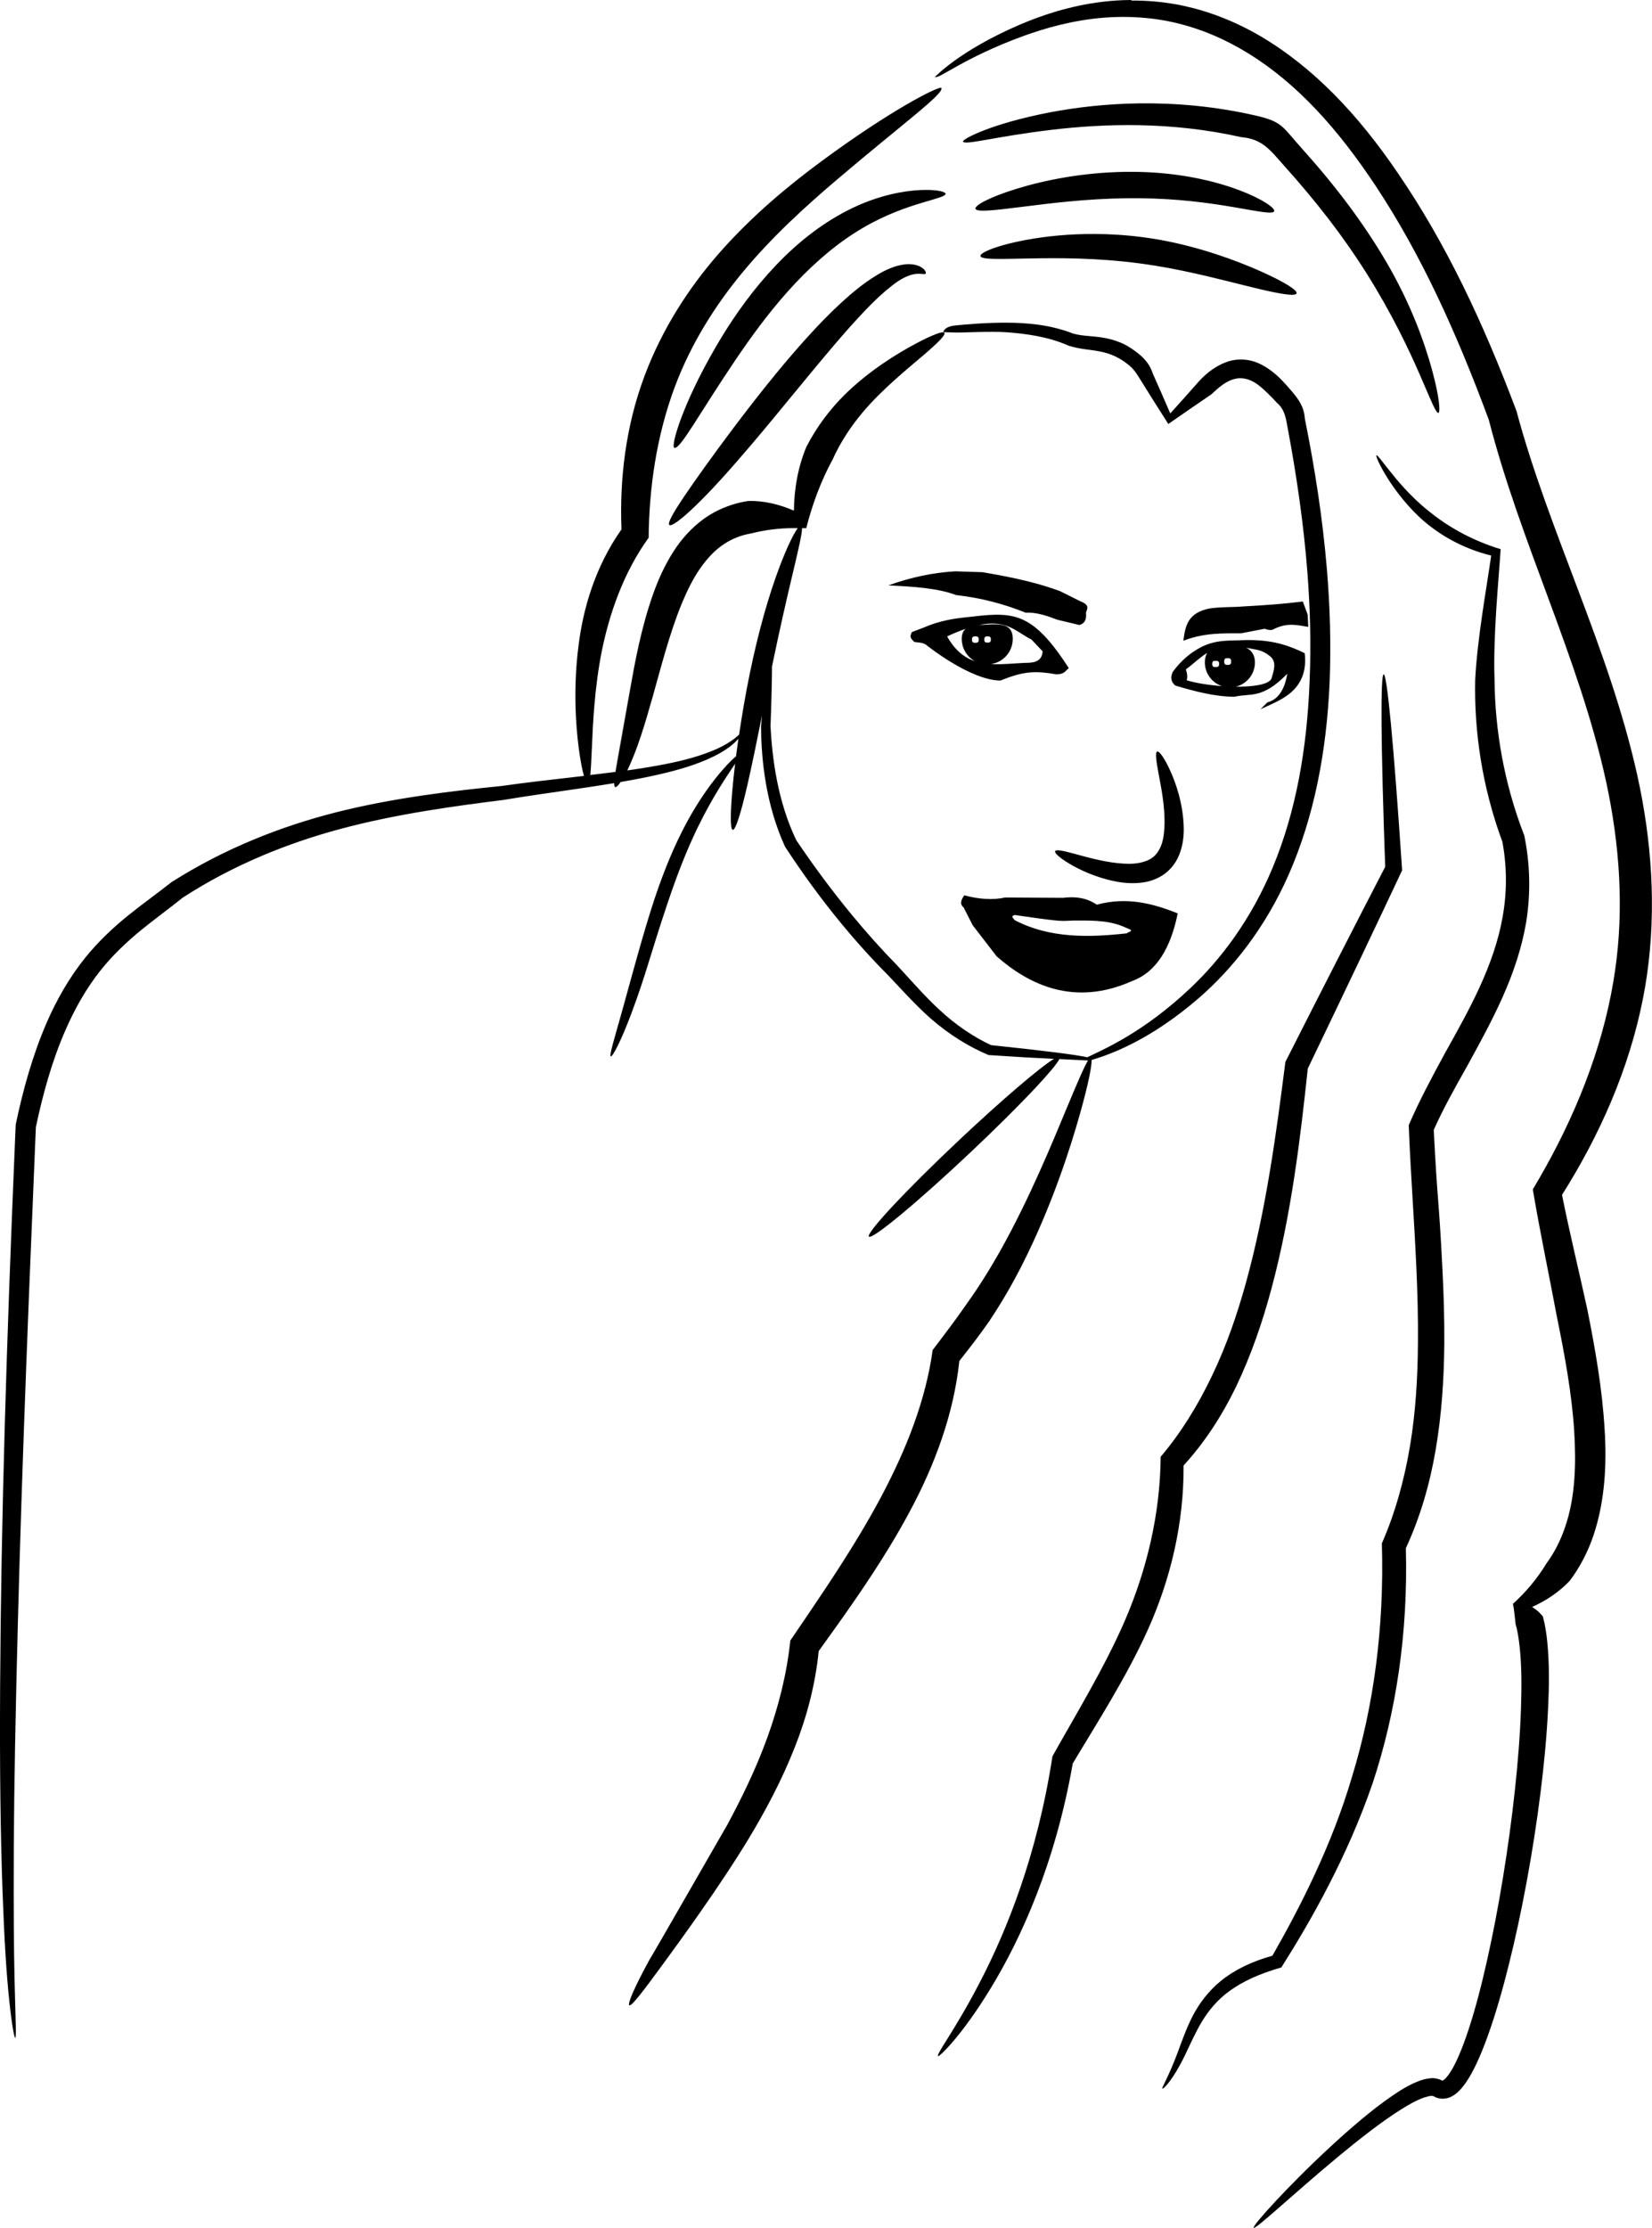 <?xml version="1.0"?>
<svg xmlns:rdf="http://www.w3.org/1999/02/22-rdf-syntax-ns#" xmlns="http://www.w3.org/2000/svg" xmlns:cc="http://creativecommons.org/ns#" xmlns:dc="http://purl.org/dc/elements/1.1/" height="910" width="674.9" version="1.1" viewBox="0 0 674.869 910">
<g transform="translate(556.4 208)">
<path d="m462 .002c-4.044.024-7.953.289-11.68.74-13.34 1.62-25.03 5.579-34 9.459-24.86 10.74-34.24 21.28-34.34 21.13 1.008 1.511 11.38-7.623 36.13-16.63 8.886-3.232 20.29-6.491 32.87-7.484 9.365-.744 19.81-.252 30.46 2.391 9.483 2.342 19.12 6.389 28.5 12.19 19.84 12.21 36.58 30.72 52.3 54.5 18.29 27.75 32.59 59.05 45.96 95.13 6.5 25.24 15.47 48.95 24.85 74.35 8.766 23.8 17.66 48.45 23.1 73.55 5.474 25.28 7.388 51.58 3.637 77.19-.46 3.177-1 6.34-1.617 9.49-5.528 28.21-17.19 55.17-31.98 79.79 2.914 17.34 6.666 35.07 9.783 51.72 3.246 15.94 6.094 31.35 7.115 46.76.853 13.76.464 27.08-3.561 39.04-1.836 5.544-4.413 10.74-7.756 15.26-3.779 6.268-8.497 11.81-13.69 16.52.468 2.121.688 5.047 1.088 8.295.766 2.605 1.199 5.464 1.553 8.447.98 8.457.914 17.18.643 25.75-.369 11.24-1.293 22.35-2.438 33.07-1.322 12.37-2.981 24.34-4.854 35.83-1.957 12-4.118 23.35-6.568 34.24-2.279 10.12-4.649 19.39-7.576 28.29-1.211 3.68-2.468 7.164-3.91 10.49-1.159 2.648-2.313 5.066-3.732 7.176-.539.798-1.057 1.504-1.607 2.076-.453.45-.814.799-1.121.955-.218.093-.324.182-.262.15.092.042.049.015-.047-.006-1.832-.924-3.553-1.167-4.953-.977-1.87.176-3.496.654-4.873 1.211-4.113 1.616-7.682 3.891-10.78 6.029-4.477 3.062-8.62 6.349-12.31 9.42-4.686 3.896-9.035 7.791-12.85 11.32-9.555 8.837-17.4 16.9-22.3 22.14-3.053 3.271-5.331 5.848-6.832 7.67-.807.98-1.392 1.743-1.76 2.291-.19.283-.322.508-.395.674-.037.084-.059.153-.066.207-.004.027-.002.051.002.07.004.02.011.037.023.049s.029.02.049.023c.02.004.043.004.07 0 .054-.008.123-.032.207-.07.165-.075.386-.209.666-.4.543-0.37 1.306-.957 2.285-1.758 1.834-1.5 4.406-3.723 7.773-6.666 4.89-4.272 14.26-12.57 23.67-20.36 3.953-3.276 8.446-6.914 13.19-10.51 3.75-2.839 7.886-5.85 12.22-8.564 3.081-1.91 6.3-3.832 9.584-4.939 1.103-.356 2.091-.645 2.912-.648.557.059.902.027.791.103 1.067.656 2.363 1.041 3.814 1.066 1.444-.047 2.703-.401 3.713-.969 1.205-.659 2.181-1.433 2.949-2.221.981-.978 1.81-2.002 2.529-3.021 1.878-2.651 3.356-5.446 4.668-8.266 1.68-3.582 3.138-7.263 4.504-11.06 3.301-9.168 6.007-18.67 8.564-28.89 2.764-11.03 5.224-22.52 7.457-34.65 2.139-11.61 4.054-23.75 5.617-36.3 1.355-10.87 2.478-22.23 3.035-33.83.432-8.774.61-18.04-.324-27.42-.322-3.308-.834-6.794-1.795-10.35-.803-1.041-2.123-2.473-4.412-3.893 5.821-2.581 11.11-6.167 15.39-10.69 4.214-5.602 7.444-11.89 9.691-18.52 4.735-14.16 5.474-29.07 4.537-43.67-.986-16.38-3.802-32.39-7.014-48.5-3.334-15.38-7.312-31.57-10.37-46.95 15.34-24.26 27.35-51.25 33.03-79.97.634-3.205 1.189-6.431 1.66-9.674 3.952-27.51 1.92-55.37-3.967-81.86-5.822-26.2-15.01-51.35-24-75.16-9.652-25.65-18.75-49-25.34-73.55-13.7-36.4-28.9-68.57-48.4-97.05-16.5-24.35-34.9-43.51-56.4-56.13-10.3-5.996-20.9-10.05-31.2-12.27-7.3-1.558-14.4-2.188-21.2-2.148zm-77.6 35.85c-1.726-.267-20.28 8.967-48.71 29.93-12.99 9.564-28.42 22.19-42.14 37.88-12.26 14.03-22.94 30.61-30.05 49.35-.103.272-.205.545-.307.818-7.669 20.63-10.12 42.13-9.305 62.39-10.95 15.52-15.75 32.83-17.55 47.47-2.257 17.45-1.097 32.92.1 42.02.67 5.095 1.418 8.81 2.1 11.21-1.208.141-2.335.277-3.607.424-8.69 1.004-19.81 2.23-30.04 3.697-19.6 1.975-44 4.779-67.67 10.77-22.22 5.647-45.45 14.69-67.15 28.5-5.329 4.212-12.09 9.052-17.73 13.61-6.271 5.064-12.28 10.75-17.53 17.25-6.477 8.055-11.65 17.09-15.77 26.57-5.776 13.37-9.666 27.42-12.64 41.59-.081 1.911-.164 3.823-.244 5.734-3.545 84.03-5.734 155.8-6.123 223.3-.191 34.06.137 60.71.994 84.45.73 20.25 1.6 33.5 2.75 44.44 1.059 10.08 2.057 15.14 2.428 15.1.43-.042.23-5.178-.057-15.26-.35-12.31-.538-22.78-.568-44.36-.032-24.39.275-49.56 1.072-84.27 1.607-70.31 4.106-135.6 7.746-222.4.08-1.905.16-3.81.24-5.715 2.891-13.6 6.559-26.89 11.98-39.34 3.874-8.947 8.632-17.37 14.54-24.77 4.745-5.963 10.33-11.28 16.23-16.13 5.226-4.293 11.85-9.111 17.25-13.46 20.62-13.38 42.91-22.3 64.36-28.05 22.97-6.182 47.21-9.421 66.66-11.86 9.923-1.663 21.39-3.244 29.91-4.494 5.435-.796 10.31-1.539 14.91-2.303-.252 1.441-.55 3.132.027-.004.126-.021.265-.042.391-.062-.017.926.104 1.473.414 1.594.408.159 1.187-.52 2.225-2.055 3.844-.665 7.564-1.353 11.25-2.125 10.32-2.155 17.67-4.286 24.25-7.154 3.765-1.639 6.593-3.285 8.861-4.979 1.704-1.269 2.905-2.445 3.748-3.438-.353 2.476-.68 4.884-.973 7.199-1.234 1.008-3.062 2.775-5.387 5.424-4.157 4.736-9.472 11.86-14.65 21.41-4.968 9.17-9.158 19.26-12.93 30.43-.094.279-.188.558-.281.838-4.698 14.03-10.66 36.57-13.17 45.51-3.36 11.97-5.457 18.68-4.752 18.96.661.267 4.081-5.941 8.49-17.74 6.04-16.17 7.634-23.77 14.75-44.95.092-.275.184-.55.277-.824 3.747-11.07 7.536-20.8 11.99-29.98 6.217-12.82 12.23-21.43 15.3-26.06-.338 2.842-.64 5.563-.881 8.043-1.165 11.99-1.17 18.8-.094 18.98 1.103.18 3.206-6.304 5.918-18.03 1.924-8.315 3.92-18.18 6.039-28.72-.138 1.569-.26 2.799-.402 4.486.096 13.46 1.851 31.7 9.793 49.12 6.909 10.58 14.59 21.2 23.09 31.51 6.072 7.363 12.39 14.36 18.95 20.94 5.977 6.307 11.11 12.1 17.34 17.63 7.744 6.779 15.85 11.72 23.77 15.04 10.94.738 19.84 1.252 26.7 1.562-5.893 3.643-21.4 16.87-38.9 33.36-10.35 9.75-20.02 19.36-26.9 26.72-6.877 7.361-10.39 11.87-9.77 12.53 1.294 1.373 19.81-13.97 41.35-34.28 10.35-9.75 20.02-19.36 26.9-26.72 5.347-5.724 8.651-9.711 9.568-11.52l11.7.57c-1.628 2.588-4.579 9.563-8.979 20.11-5.154 12.36-14.85 36.27-27.09 58-4.015 7.134-8.581 14.45-13.78 21.7-4.238 6.119-8.743 12.03-13.63 18.46-2.791 20.3-10.61 40.38-21.29 60.4-2.51 4.697-5.153 9.34-7.898 13.95-9.014 15.13-19.19 29.95-28.96 44.3-1.437 13.84-4.911 27.2-9.357 39.53-4.717 13.09-10.82 25.43-16.68 36.28 1.119-2.07-32.59 56.77-31.36 54.31-6.485 11.81-9.195 18.38-8.377 18.87.869.515 5.468-5.47 13.97-17.11 6.418-8.785 23-31.45 34.77-50.92 6.564-10.86 13.36-23.42 18.81-37.23 4.779-12.08 8.416-25.36 9.818-39.42 9.745-13.51 19.87-27.67 28.92-42.55 2.75-4.526 5.401-9.117 7.922-13.79 10.74-19.87 18.32-40.65 20.61-62.14 4.296-5.451 8.397-10.72 12.27-16.34 5.234-7.833 9.728-15.69 13.58-23.32 11.99-23.79 19.5-47.34 23.36-61.03 3.496-12.39 4.962-19.95 4.814-22.26 7.97-2.358 24.13-8.258 43.82-25.3 13.51-11.71 27.06-28.44 36.78-50.58 10.24-23.38 15.45-49.85 16.67-78.8.584-15.14.143-30.37-1.127-45.7-1.746-21.06-5.018-41.76-9.036-61.68-.298-4.706-2.497-7.735-5.214-10.96-1.406-1.667-2.866-3.317-4.425-4.924-2.58-2.586-5.642-5.043-9.393-6.715-3.725-1.604-7.899-1.903-11.81-.81-5.191 1.59-9.213 4.822-12.29 8.133-4.001 4.543-7.935 8.955-11.82 13.25-2.421-5.624-4.798-11.05-7.139-16.28-1.169-3.652-3.321-6.12-6.061-8.308-1.591-1.264-3.271-2.401-5.048-3.374-2.598-1.351-5.313-2.243-7.994-2.764-5.838-1.122-9.003-.675-13.45-1.895-9.587-3.781-19.56-4.404-26.79-4.441-8.609-.071-17.35.715-21.32 1.121-4.778.489-4.934 2.733-4.934 2.733s.32-.01 5.125.161c2.434.087 14.18-.6 20.97-.099 7.047.54 16.67 1.662 25.18 5.504 5.564 1.689 8.778 1.385 14 2.615 2.182.511 4.339 1.294 6.311 2.414 1.205.639 2.358 1.414 3.473 2.297 2.475 1.705 3.911 4.017 5.35 6.337 3.639 5.868 7.476 11.96 11.52 18.29 5.684-3.952 11.57-8.001 17.67-12.17 2.926-2.799 6.005-5.391 9.312-6.199 2.095-.602 4.54-.359 6.645.584 2.428 1.028 4.66 2.981 6.957 5.217v.002c1.285 1.201 2.512 2.499 3.735 3.865 3.309 2.762 3.727 6.446 4.424 10.17 3.608 19.29 6.552 39.19 8.099 59.32 1.136 14.79 1.498 29.44.898 43.98-1.062 28.24-5.67 53.75-15.06 76.32-8.849 21.31-21.27 37.67-33.78 49.44-19.22 18.13-35.12 24.77-41.97 28.13-4.599-1.026-18.33-2.769-39.34-4.949-7.218-3.39-14.49-8.232-21.41-14.74-5.879-5.44-10.75-11.16-16.8-17.67-6.356-6.494-12.5-13.34-18.45-20.54-8.334-10.08-15.94-20.42-22.9-30.73-7.68-15.98-9.83-33.43-10.54-46.47.386-10.57.588-18.82.611-24.52 3.354-16.16 5.706-26.37 8.768-39.27 2.092-8.818 3.468-14.75 3.523-17.25.563.017 1.126.029 1.688.055 2.59-10.17 6.178-19.63 10.79-28.08 3.301-7.339 7.679-13.79 12.26-19.23 7.973-9.538 19.6-18.86 24.66-23.2 6.248-5.354 9.308-8.449 8.734-9.309-.521-.782-4.655.657-11.97 4.574-6.543 3.504-18.57 10.59-29 20.95-5.642 5.646-11.1 12.65-15.4 21.03-3.305 7.917-4.998 16.73-5.107 26.08-5.816-2.504-12.19-4.151-18.73-3.93-1.844 0.28-3.673.68-5.471 1.201-4.39 1.272-8.584 3.253-12.37 5.914-5.22 3.742-9.361 8.43-12.55 13.39-3.611 5.597-6.232 11.47-8.264 17.13-5.008 13.93-7.696 28.91-9.607 39.65-4.733 26.22-5.172 28.74-5.996 33.37-3.208.423-6.605.841-10.2 1.268.259-2.462.439-6.175.656-11.15.377-8.634.967-24.38 4.193-40.18 2.969-14.25 8.512-31.09 19-45.61.171-19.99 3.106-41.15 10.54-61.21.099-.266.199-.532.299-.797 6.431-17.07 16.12-32.53 27.19-45.97 12.38-15.04 26.82-28 38.8-38.19 27.39-23.29 44.26-35.44 42.71-37.59-.02-.028-.058-.046-.113-.055zm80.97 6.369c-13.38.178-25.67 1.621-36.32 3.65-24.01 4.575-35.95 10.97-35.65 11.93.527 1.698 13.23-2.06 36.31-4.789 21.34-2.524 48.49-3.468 77.36 3.006 8.814.747 12.02 5.554 17.33 11.46 13.32 14.8 24.44 29.18 33.83 44.1 10.33 16.41 17.25 31.03 21.75 41.36 4.505 10.35 6.657 15.98 7.66 15.71.812-.217.457-6.334-2.598-17.49-3.044-11.12-8.619-27-18.85-44.42-9.154-15.59-20.61-30.83-34.22-45.94-8.102-8.945-7.778-11.02-18.97-13.59-16.7-3.827-32.83-5.181-47.64-4.984zm-2.705 27.96c-1.011-.005-2.023.001-3.035.016-17.18.256-32.75 3.342-44.28 6.893-11.37 3.499-17.23 6.873-16.86 8.162.413 1.457 7.017.752 18.48-.693 11.9-1.501 26.38-3.35 42.82-3.578 1.912-.027 3.819-.029 5.723-.01 15.56.149 28.08 1.858 38.74 3.68 10.04 1.717 15.74 2.962 16.28 1.619.454-1.14-4.311-4.833-14.36-8.617-10.31-3.883-24.22-7.018-40.47-7.426-1.009-.025-2.018-.04-3.029-.045zm-84.32 7.387c-.746.001-1.543.02-2.393.061-6.731.319-16.63 2.059-27.54 7.254-11.05 5.278-21.66 13.19-31.44 23.49-1.106 1.163-2.194 2.344-3.262 3.541-8.713 9.774-15.82 20.29-21.56 30.23-13.63 23.55-18.13 40.06-16.71 40.74 2.225 1.077 10.12-13.81 24.86-35.64 6.233-9.218 13.3-19 21.47-28.14 1.001-1.121 2.013-2.228 3.039-3.32 9.098-9.666 18.25-17.2 27.86-22.8 9.376-5.484 18.06-8.372 24.15-10.2 6.117-1.833 9.512-2.633 9.467-3.627-.033-.718-2.711-1.591-7.934-1.582zm68.84 18c-10.46-.046-19.98.943-27.92 2.412-12.46 2.305-18.99 5.305-18.74 6.596.285 1.511 7.308 1.245 19.53 1.002 12.75-.254 28.09-.284 45.45 2.004 2.223.293 4.434.618 6.635.977 14.92 2.391 30.38 6.614 40.38 9.033 10.61 2.565 16.69 3.541 17.16 2.238.435-1.2-4.743-4.601-14.83-9.082-9.903-4.4-24.63-9.821-40.9-12.77-2.333-.417-4.68-.781-7.039-1.09-6.824-.893-13.44-1.292-19.72-1.32zm-76.3 12.33c-.478.013-.975.052-1.484.121-3.814.512-7.762 2.14-12.12 4.936-4.473 2.801-8.815 6.274-13.52 10.6-4.852 4.45-9.592 9.343-14.49 14.78-4.073 4.515-8.083 9.2-12.05 14.02-6.297 7.653-12.37 15.51-17.84 22.78-7.905 10.49-15.65 21.34-19.9 27.65-4.662 6.93-6.857 10.93-6.045 11.64.792.698 4.562-1.926 10.64-7.781 6.365-6.129 13.85-14.4 23.09-25.28 6.03-7.098 12.04-14.45 18.39-22.16 3.962-4.817 7.728-9.379 11.61-14 4.675-5.563 8.823-10.39 13.15-15.08 4.224-4.57 7.637-8.046 11.32-11.2 3.752-3.122 6.09-4.89 8.965-6.062 1.413-.583 2.512-.882 3.561-.982 2.319-.263 3.587.416 4.025-.172.198-.266-.175-2.209-3.514-3.303-1.074-.344-2.356-.546-3.791-.508zm191.5 78.04c-.032-.005-.061-.002-.084.012-.279.165.629 2.738 3.357 7.381 2.522 4.293 7.444 11.71 15.07 18.68 6.721 6.005 16.22 11.89 28.46 14.92-1.742 12.34-5.725 34-6.543 50.92-.41 20.47 2.67 43.17 11.12 65.99 1.852 9.996 1.975 20.61.012 31.11-1.698 9.499-5.025 18.87-9.283 28.2-4.171 9.123-9.121 17.92-14.28 27.18-5.064 9.328-10.29 19.03-14.71 29.25.798 20.28 2.221 38.13 3.123 58.4.46 10.32.74 20.59.637 30.82-.109 14.18-.959 28.12-3.219 41.7-2.345 14.01-6.069 27.46-11.52 39.9 1.025 34.69-3.427 66.72-12.13 95.13-8.366 28.51-21.67 54.19-32.59 73.3-8.239 2.289-15.34 5.642-21.12 10.34-5.234 4.294-8.914 9.423-11.4 14.18-2.667 5.124-4.85 11.42-6.156 14.95-3.702 9.92-6.635 14.51-6.279 14.78.455.344 4.412-3.629 9.191-13.53 1.586-3.267 4.424-9.675 7.088-14.03 2.556-4.184 6.128-8.604 10.88-12.08 5.766-4.286 12.86-7.354 21.45-9.834 12.08-19.07 27.04-45.31 37.35-75.4 9.465-28.61 14.44-60.93 13.52-95.84 5.833-12.61 9.776-26.14 12.16-40.1 2.451-14.3 3.411-28.8 3.545-43.37.07-10.22-.253-20.41-.768-30.58-1.574-31.12-2.004-26.17-3.543-56.82 3.955-8.853 8.835-17.5 13.67-26.09 5.084-9.268 10.09-18.37 14.41-28.04 4.438-9.916 7.896-20.15 9.68-30.72 1.944-12.03 1.548-24.06-.762-35.34-8.472-21.8-11.96-43.62-12.16-63.4-.65-17.9 1.609-40.15 2.498-53.59-12.5-3.807-22.34-9.772-29.47-15.62-7.529-5.992-13.1-12.87-16.06-16.61-3.073-3.883-4.638-6.049-5.123-6.127zm-238.5 29.77c.664-.005 1.328.005 1.992.014-1.636 2.264-4.272 7.513-7.328 15.56-4.474 11.78-8.712 26.58-12.25 43.81-1.762 8.574-3.209 17.1-4.363 24.98-.995.913-2.541 2.222-4.973 3.678-2.33 1.39-5.081 2.688-8.834 4.029-6.633 2.368-13.66 3.982-24.02 5.709-2.616.434-5.223.824-7.857 1.201.334-.688.679-1.425 1.033-2.219 3.191-7.143 5.838-15.4 9.469-28.32 2.899-10.23 6.696-25.31 11.67-37.41 2.077-5.039 4.465-10.03 7.498-14.42 2.665-3.838 5.767-7.316 9.385-9.773 2.536-1.774 5.436-3.112 8.5-3.994 1.255-.362 2.558-.539 3.83-.854 5.276-1.303 10.75-1.947 16.25-1.99zm66.35 17.65c-8.875.519-17.97 2.359-27.32 5.754 10.24.474 20.27 1.125 27.69 3.955 10.22 1.138 19.62 3.657 28.4 7.191 4.315-.231 8.631 1.216 12.95 2.875l8.988 2.158c2.036-.541 3.055-2.097 2.695-5.033.455-1.558 1.787-3.118-2.336-4.676l-8.27-4.135c-8.018-2.937-16.99-5.265-31.64-7.729zm142 12.34c-8.061.994-15.38 1.513-24.79 2.035-3.605.329-8.133.094-13.09.762-9.391 1.754-10.14 7.498-10.93 13.22 8.572-3.318 16.05-3.002 23.64-3.051l9.598-1.844s2.24.906 3.367.318c5.865-3.057 10.02-1.757 14.43-1.08l-.254-5.021zm-125.7 5.396c-3.606.069-7.582.562-12.21 1.074-4.541.503-10.54 1.334-17.07 4.209l-4.703 1.779c-.421 1.103-1.466 1.998 1.018 4.068 1.525.25 3.051.151 4.576 1.016 0 0 17.92 14.56 30.51 14.75 8.819-3.528 13.46-4.241 22.88-2.543 3.534-.059 3.701-1.561 5.086-2.541-11.78-18.4-19.27-22.02-30.08-21.81zm-.982 3.6c7.36.082 10.82 4.066 15.81 6.514l4.576 4.83c-.258 4.004-3.249 4.729-6.865 4.703-4.835.178-9.665.771-14.24.512 5.034-.738 8.902-5.06 8.902-10.3 0-5.037-3.184-6.028-8.092-5.941-.701.012-1.438.046-2.205.094-1.205.056-2.351.098-3.438.174 2.081-.427 3.913-.604 5.549-.586zm-11.06 2.141c-1.005.835-1.6 2.111-1.6 4.119 0 3.953 2.201 7.389 5.443 9.156-4.283-1.429-8.177-4.377-11.42-10.17 2.806-1.314 5.3-2.319 7.574-3.102zm3.549 3.102h.826c.528 0 .953.425.953.953v.699c0 .528-.425.953-.953.953h-.826c-.528 0-.953-.425-.953-.953v-.699c0-.528.425-.953.953-.953zm5.02 0h.764c.528 0 .953.425.953.953v.637c0 .528-.425.953-.953.953h-.764c-.528 0-.953-.425-.953-.953v-.637c0-.528.425-.953.953-.953zm107.4 1.5c-.687-.003-1.392.006-2.115.025-5.711.317-11.2-.37-17.54 2.797-4.38 2.267-8.332 5.531-11.7 10.17-1.233 2.65-.446 4.289 1.018 5.592 8.051 2.392 16.1 4.524 24.15 4.578 6.561-1.584 11.32 1.184 21.61-9.408-1.133 6.88-3.951 10.58-8.135 11.7l-2.797 2.797c5.066-2.401 10.46-4.317 14.24-8.645 3.001-3.488 4.536-8.04 3.812-14.24-5.833-2.839-12.23-5.325-22.54-5.365zm-1.373 3.104c.546.106 1.096.217 1.672.353 2.496.557 4.686.397 8.137 3.18 2.792 2.367 1.486 5.802.508 9.152-1.167 2.375-7.364 3.316-14.55 3.258 4.482-1.089 7.814-5.115 7.814-9.932 0-3.04-1.407-4.919-3.58-6.012zm-15.91 2.145c-.619 1.01-.973 2.276-.973 3.867 0 4.51 2.921 8.329 6.971 9.691-5.317-.391-10.61-1.233-14.41-2.383.408-1.14.293-2.631-.316-4.449 2.991-2.159 5.519-4.784 8.727-6.727zm-233.2 1.639c.378-2.058-1.452 8.029-7.723 42.59-.304 1.673-.567 3.152-.777 4.434-.029.004-.057.008-.086.012 2.814-15.36 7.991-43.79 8.586-47.03zm241.1.512h.889c.528 0 .955.425.955.953v.826c0 .528-.427.953-.955.953h-.889c-.528 0-.953-.425-.953-.953v-.826c0-.528.425-.953.953-.953zm-4.895 1.08h.891c.528 0 .953.425.953.953v.637c0 .528-.425.953-.953.953h-.891c-.528 0-.953-.425-.953-.953v-.637c0-.528.425-.953.953-.953zm69.09 5.529c-1.357.07-1.176 28.4.615 78.61-11.7 22.57-25.58 49.69-40.78 79.7-3.597 28.21-7.763 59.87-16 89.8-3.6 13.09-8.028 25.99-13.88 38.18-.13.273-.261.546-.393.818-5.651 11.74-12.46 22.8-20.68 32.48-.168 23.41-5.722 46.21-14.49 66.62-8.206 19.12-20.56 39.3-29.71 55.71-6.28 40.76-18.76 71.21-29.45 91.89-10.57 20.45-18.24 29.84-17.26 30.61.4.312 9.479-8.006 21.58-27.91 12.18-20.03 26.23-50.57 33.41-91.63 9.34-15.68 21.9-35.12 30.67-54.6 9.155-20.34 14.78-43.28 14.62-67.14 8.578-9.388 15.51-20.08 21.05-31.39.129-.262.258-.524.385-.787 6.2-12.96 10.82-26.48 14.46-40.04 8.154-30.41 11.87-61.93 14.84-89.9 14.66-30.49 27.77-58.04 38.54-80.98-3.443-51.84-6.163-80.1-7.521-80.04zm-92.38 31.51c-.057-.004-.109.002-.156.019-.862.319-.474 3.447.566 9.039.953 5.122 2.772 13.69 2.391 21.76-.152 2.89-.515 5.759-1.572 8.125-.527 1.2-1.217 2.322-2.047 3.234-.392.431-.817.817-1.27 1.141-1.43 1.127-3.409 1.794-5.49 2.197-2.714.504-5.673.388-8.527.103-6.985-.715-14.17-2.859-18.28-3.959-4.555-1.22-7.112-1.704-7.469-.963-.323.67 1.547 2.556 5.719 5.062 3.988 2.396 10.69 5.673 18.89 7.293 3.267.652 6.969.99 10.88.494 3.098-.379 6.319-1.472 9.213-3.529.897-.67 1.717-1.411 2.457-2.213 1.569-1.698 2.77-3.65 3.584-5.715 1.494-3.844 1.904-7.719 1.797-11.22-.268-9.774-3.302-18.22-5.635-23.3-2.292-4.993-4.198-7.509-5.051-7.574zm-78.97 58.75c-1.236 1.781-2.032 3.511-.254 4.957l3.688 7.246 9.787 12.71c13.35 11.71 31.74 20.54 55.17 10.17 10.29-3.762 15.98-13.79 18.81-27.71-10.22-4.092-20.81-6.853-33.05-3.561-3.366-2.294-7.657-3.547-13.73-2.797l-23.77-.127c-4.903 1.105-10.74.695-16.65-.889zm20.61 8.031 8.76 1.248c13.1 1.832 10.83.944 17.03 1.016 6.819-.038 13.61.038 19.77 2.988 4.075 1.426.617 1.553.318 2.225-15.58 1.761-31.65 2.073-45.82-5.336-1.909-1.916-.634-1.808-.055-2.141z" fill-rule="evenodd" transform="translate(-556.4 -208)"/>
</g>
</svg>
